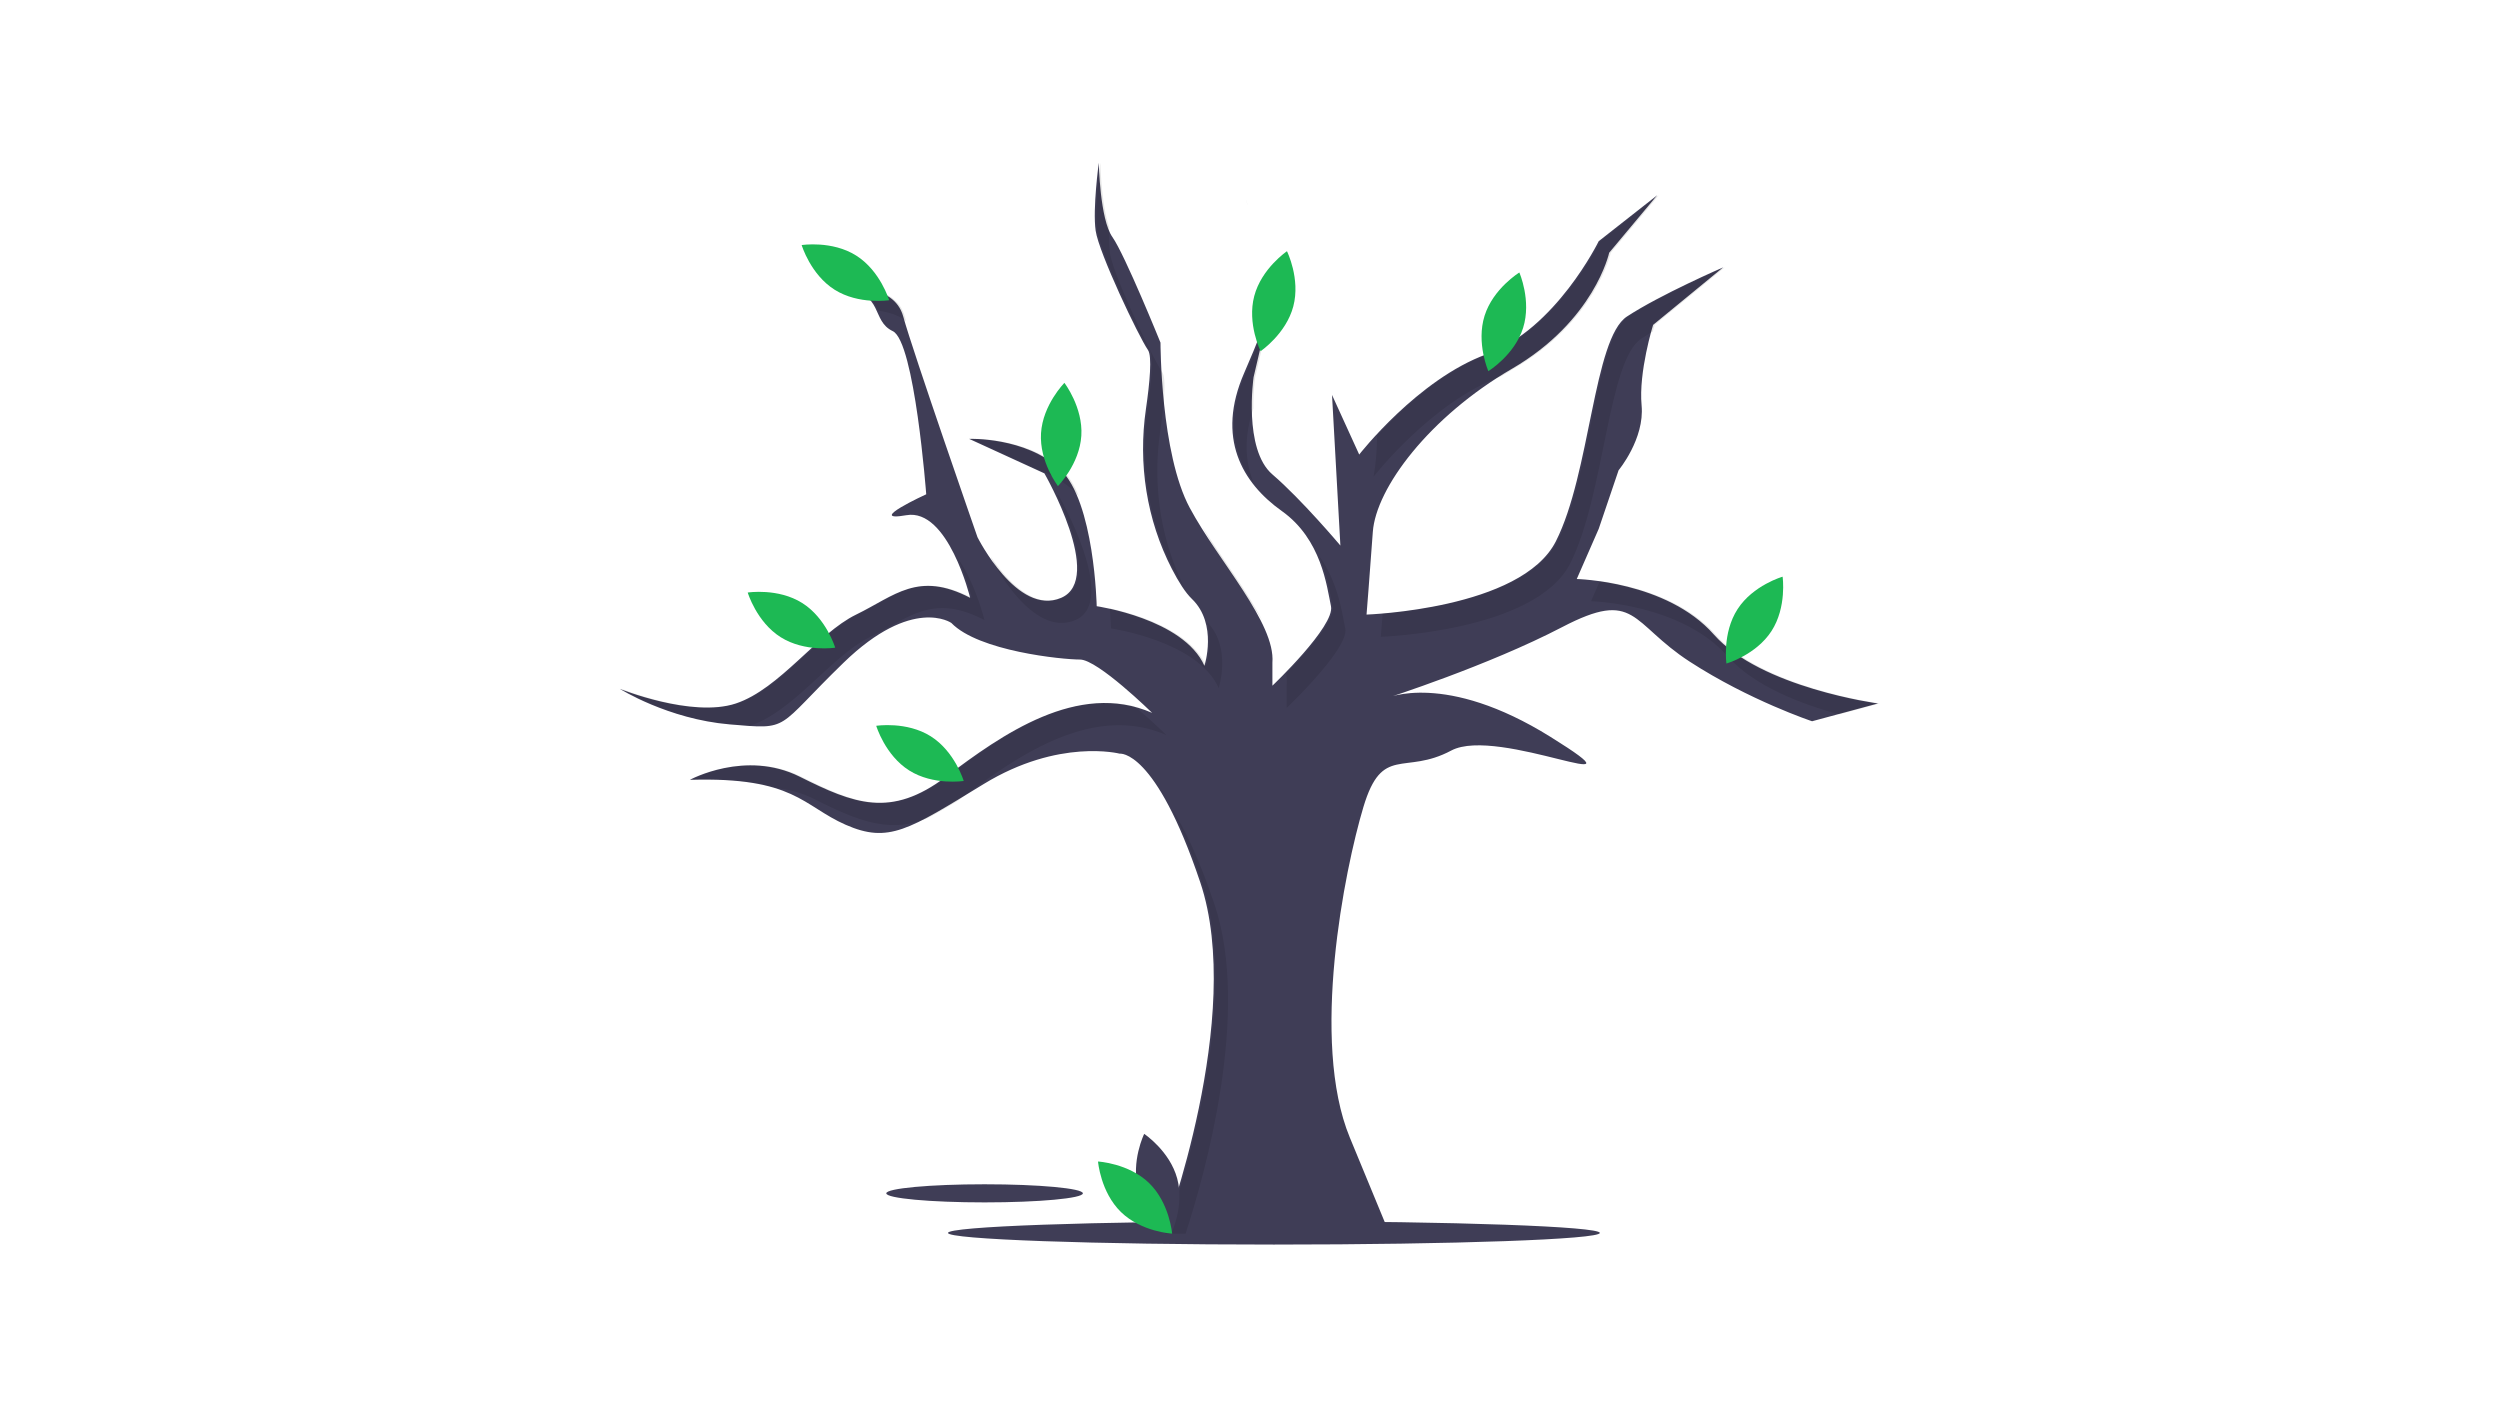 <svg xmlns="http://www.w3.org/2000/svg" xmlns:xlink="http://www.w3.org/1999/xlink" width="1920" height="1080" viewBox="0 0 1920 1080"><defs><clipPath id="b"><rect width="1920" height="1080"/></clipPath></defs><g id="a" clip-path="url(#b)"><g transform="translate(476 125.001)"><ellipse cx="250.304" cy="8.939" rx="250.304" ry="8.939" transform="translate(252.059 812.951)" fill="#3f3d56"/><ellipse cx="75.486" cy="6.958" rx="75.486" ry="6.958" transform="translate(204.673 784.523)" fill="#3f3d56"/><path d="M489.915,846.473S552.567,679.4,518.028,576.59s-61.848-98.8-61.848-98.8-46.587-12.048-104.419,23.293-73.093,45.784-106.026,31.326-39.358-36.948-119.68-34.539c0,0,42.571-23.293,84.339-2.41s69.88,32.129,112.451,0,101.206-73.9,158.235-49c0,0-41.768-40.964-55.422-40.964s-77.913-6.426-98.8-28.113c0,0-29.719-20.884-82.732,30.522s-40.161,51.406-87.551,47.39-84.338-27.31-84.338-27.31,55.422,22.49,89.158,11.245,62.652-53.816,92.371-68.274,47.39-33.735,87.551-12.852c0,0-16.868-69.077-49-63.455s15.261-16.065,15.261-16.065-8.835-117.271-25.7-125.3-6.426-28.916-37.751-32.932c0,0,38.555-4.819,45.784,21.687s57.029,169.48,57.029,169.48,30.522,61.045,64.258,46.587-12.852-95.584-12.852-95.584l-57.832-26.506s43.374-1.606,69.88,23.294,28.113,105.222,28.113,105.222,66.668,9.639,82.732,45.784c0,0,10.442-32.129-9.639-51.406-5.02-4.819-10.291-13.2-15.374-23.068-19.438-37.724-26.032-80.726-19.917-122.721,2.992-20.55,4.834-40.644,1.556-45.379-7.229-10.442-37.751-74.7-40.161-91.567s2.41-52.209,2.41-52.209.8,43.374,10.442,57.029S487.5,162.126,487.5,162.126s0,85.142,22.49,126.909,65.864,88.355,63.455,118.877v17.671s48.193-45.784,44.981-61.045-7.229-51.406-37.752-73.093-50.6-56.225-28.916-106.025,21.687-58.635,21.687-58.635l-14.458,61.848s-8.032,55.422,14.458,74.7,52.209,54.619,52.209,54.619l-6.426-115.664,20.884,45.784s44.981-57.832,97.993-77.109,85.945-86.748,85.945-86.748l44.98-35.342L832.088,93.049s-11.245,52.21-74.7,89.158-104.419,91.568-106.829,125.3-4.819,63.455-4.819,63.455,118.877-4.016,145.383-56.226,28.916-155.825,54.619-172.693,73.9-37.751,73.9-37.751l-53.816,44.177s-11.245,36.145-8.835,61.848-17.67,49.8-17.67,49.8L824.056,305.1l-16.868,38.555s69.077,1.606,105.222,42.571,126.106,53.013,126.106,53.013l-50.6,13.655s-48.193-16.064-93.977-45.784-40.964-56.226-97.993-26.506S661,435.223,661,435.223s44.981-20.884,126.106,29.719-40.161-8.835-76.306,10.442-53.013-4.819-67.471,43.374S602.365,698.68,632.888,772.577l30.523,73.9Z" transform="translate(-72.238 -23.972)" fill="#3f3d56"/><path d="M792.342,314.739c-21.534,42.417-104.038,53.023-134.23,55.51-.847,10.889-1.4,17.775-1.4,17.775S775.584,384.008,802.09,331.8s28.916-155.825,54.619-172.693c2.726-1.789,5.707-3.623,8.854-5.473.883-3.242,1.478-5.161,1.478-5.161l53.816-44.177s-48.193,20.884-73.9,37.752S818.848,262.53,792.342,314.739Z" transform="translate(-72.238 -23.972)" opacity="0.1"/><path d="M653.826,233.593c-.175,19.776-2.742,31.538-2.742,31.538s44.962-57.807,97.96-77.1c3.132-1.982,6.31-3.933,9.562-5.826,63.455-36.948,74.7-89.158,74.7-89.158l36.948-44.177L825.274,84.214s-32.932,67.471-85.945,86.748C703.193,184.1,670.8,215.152,653.826,233.593Z" transform="translate(-72.238 -23.972)" opacity="0.1"/><path d="M584.416,424.972v17.671s48.193-45.784,44.98-61.045c-2.457-11.671-5.4-35.552-20.292-55.844,6.713,15.335,8.757,30.293,10.544,38.785,2.3,10.944-21.825,37.581-35.663,51.778a36.627,36.627,0,0,1,.43,8.655Z" transform="translate(-72.238 -23.972)" opacity="0.1"/><path d="M519.769,303.7c.382.814.775,1.615,1.192,2.39,12.317,22.875,30.887,47.19,44.781,69.526C554.513,353.5,534.972,328.208,519.769,303.7Z" transform="translate(-72.238 -23.972)" opacity="0.1"/><path d="M558.928,269.509c-6.477-15.87-7.544-34.755-.1-56.884a173.6,173.6,0,0,1,1.385-23.992l12.648-54.1c-2.332,7.8-7.667,22.854-19.877,50.89C537.525,220.913,543.293,248.648,558.928,269.509Z" transform="translate(-72.238 -23.972)" opacity="0.1"/><path d="M913.629,386.226c-25.067-28.409-65.966-37.887-88.685-41.029l-6.789,15.517s69.077,1.607,105.222,42.571c20.044,22.717,56.633,36.537,85.257,44.346l31.1-8.392S949.774,427.191,913.629,386.226Z" transform="translate(-72.238 -23.972)" opacity="0.1"/><path d="M422.165,375.172c33.735-14.458-12.852-95.584-12.852-95.584L408.039,279c11.614,24.5,28.459,68.788,4.378,79.109-22.533,9.657-43.63-14.369-55.158-31.391l.648,1.863S388.43,389.63,422.165,375.172Z" transform="translate(-72.238 -23.972)" opacity="0.1"/><path d="M532.207,427.382s10.165-31.334-8.931-50.68c4.683,16.666-.817,33.62-.817,33.62-12.427-27.961-55.128-40.057-73.832-44.1.725,9.309.848,15.378.848,15.378S516.142,391.237,532.207,427.382Z" transform="translate(-72.238 -23.972)" opacity="0.1"/><path d="M572.858,134.53c1.81-6.056,1.81-7.745,1.81-7.745Z" transform="translate(-72.238 -23.972)" opacity="0.1"/><path d="M171.875,456.452c.162-.052.326-.1.487-.153,33.735-11.245,62.652-53.816,92.371-68.274s47.39-33.735,87.551-12.852c0,0-7.026-28.76-20.642-47.655a187.393,187.393,0,0,1,10.893,30.6c-40.161-20.884-57.832-1.606-87.551,12.852s-58.635,57.029-92.371,68.274-89.158-11.245-89.158-11.245S110.4,451.288,157.8,455.3C163.216,455.763,167.842,456.168,171.875,456.452Z" transform="translate(-72.238 -23.972)" opacity="0.1"/><path d="M506.749,846.473c14.717-45.116,50.111-169.874,22.245-252.824-12.034-35.823-23.189-58.666-32.618-73.239,7.052,13.8,14.762,32.043,22.87,56.18,34.539,102.813-28.113,269.883-28.113,269.883Z" transform="translate(-72.238 -23.972)" opacity="0.1"/><path d="M193.068,504.335a81.992,81.992,0,0,1,28.292,8.189c32.987,16.493,57.461,26.954,87.263,14.8,6.789-3.586,14.382-8.024,23.139-13.307.683-.5,1.359-.976,2.049-1.5,42.571-32.129,101.206-73.9,158.235-49,0,0-11.526-11.3-24.446-22.032-52.271-12.823-104.618,24.6-143.537,53.969-42.571,32.129-70.684,20.884-112.451,0s-84.339,2.41-84.339,2.41C158.307,496.943,178.3,499.731,193.068,504.335Z" transform="translate(-72.238 -23.972)" opacity="0.1"/><path d="M274.6,145.494a21.013,21.013,0,0,0,3.3,4.223,23.706,23.706,0,0,0-3.3-4.223Z" transform="translate(-72.238 -23.972)" opacity="0.1"/><path d="M421.362,276.376a39.111,39.111,0,0,1,3.482,3.754c-3.519-8.458-7.864-15.772-13.23-20.814-26.506-24.9-69.88-23.294-69.88-23.294l54.4,24.931a77.68,77.68,0,0,1,25.233,15.421Z" transform="translate(-72.238 -23.972)" opacity="0.1"/><path d="M479.085,167.749c3.278,4.735,1.436,24.828-1.556,45.379-6.115,41.995.479,85,19.917,122.721A142.934,142.934,0,0,0,506,350.54c-18.509-37.151-24.715-79.234-18.728-120.354,2.992-20.55,4.834-40.644,1.556-45.379-7.229-10.442-37.751-74.7-40.161-91.567a116.894,116.894,0,0,1-.5-19.709c-6.239-17.7-6.835-49.559-6.835-49.559s-4.819,35.342-2.41,52.209S471.856,157.307,479.085,167.749Z" transform="translate(-72.238 -23.972)" opacity="0.1"/><path d="M554.439,56.707a22.986,22.986,0,0,0-1.458-4.621S553.6,53.819,554.439,56.707Z" transform="translate(-72.238 -23.972)" opacity="0.1"/><path d="M270.737,137.6c7.079.867,15.222,3.039,21.433,8.076-.405-1.37-.759-2.6-1.04-3.631-7.229-26.506-45.784-21.687-45.784-21.687C262.77,122.593,267.27,130.045,270.737,137.6Z" transform="translate(-72.238 -23.972)" opacity="0.1"/><path d="M470.376,812.154c5.727,21.17,25.343,34.281,25.343,34.281s10.331-21.213,4.6-42.383-25.343-34.281-25.343-34.281S464.649,790.984,470.376,812.154Z" transform="translate(-72.238 -23.972)" fill="#3f3d56"/><path d="M478.791,807.6c15.715,15.3,17.634,38.814,17.634,38.814s-23.559-1.286-39.274-16.584-17.634-38.814-17.634-38.814S463.076,792.306,478.791,807.6Z" transform="translate(-72.238 -23.972)" fill="#1db954"/><path d="M426.7,233.613c-1.366,21.888-17.955,38.666-17.955,38.666s-14.374-18.71-13.008-40.6S413.7,193.013,413.7,193.013,428.071,211.724,426.7,233.613Z" transform="translate(-72.238 -23.972)" fill="#1db954"/><path d="M253.779,95.237c18.552,11.7,25.319,34.3,25.319,34.3s-23.312,3.64-41.864-8.056-25.319-34.3-25.319-34.3S235.227,83.541,253.779,95.237Z" transform="translate(-72.238 -23.972)" fill="#1db954"/><path d="M212.35,362.09c18.552,11.7,25.318,34.3,25.318,34.3s-23.312,3.64-41.864-8.056-25.319-34.3-25.319-34.3S193.8,350.394,212.35,362.09Z" transform="translate(-72.238 -23.972)" fill="#1db954"/><path d="M311.049,464.445c18.552,11.7,25.319,34.3,25.319,34.3s-23.312,3.64-41.864-8.056-25.319-34.3-25.319-34.3S292.5,452.749,311.049,464.445Z" transform="translate(-72.238 -23.972)" fill="#1db954"/><path d="M589.5,134.249c-5.595,21.206-25.129,34.439-25.129,34.439s-10.463-21.148-4.868-42.353S584.634,91.9,584.634,91.9,595.1,113.043,589.5,134.249Z" transform="translate(-72.238 -23.972)" fill="#1db954"/><path d="M765.986,150.783c-6.576,20.922-26.7,33.232-26.7,33.232s-9.467-21.612-2.892-42.534,26.7-33.232,26.7-33.232S772.562,129.861,765.986,150.783Z" transform="translate(-72.238 -23.972)" fill="#1db954"/><path d="M956.737,383.637c-11.911,18.414-34.592,24.917-34.592,24.917s-3.368-23.353,8.543-41.767S965.28,341.87,965.28,341.87,968.648,365.222,956.737,383.637Z" transform="translate(-72.238 -23.972)" fill="#1db954"/></g></g></svg>